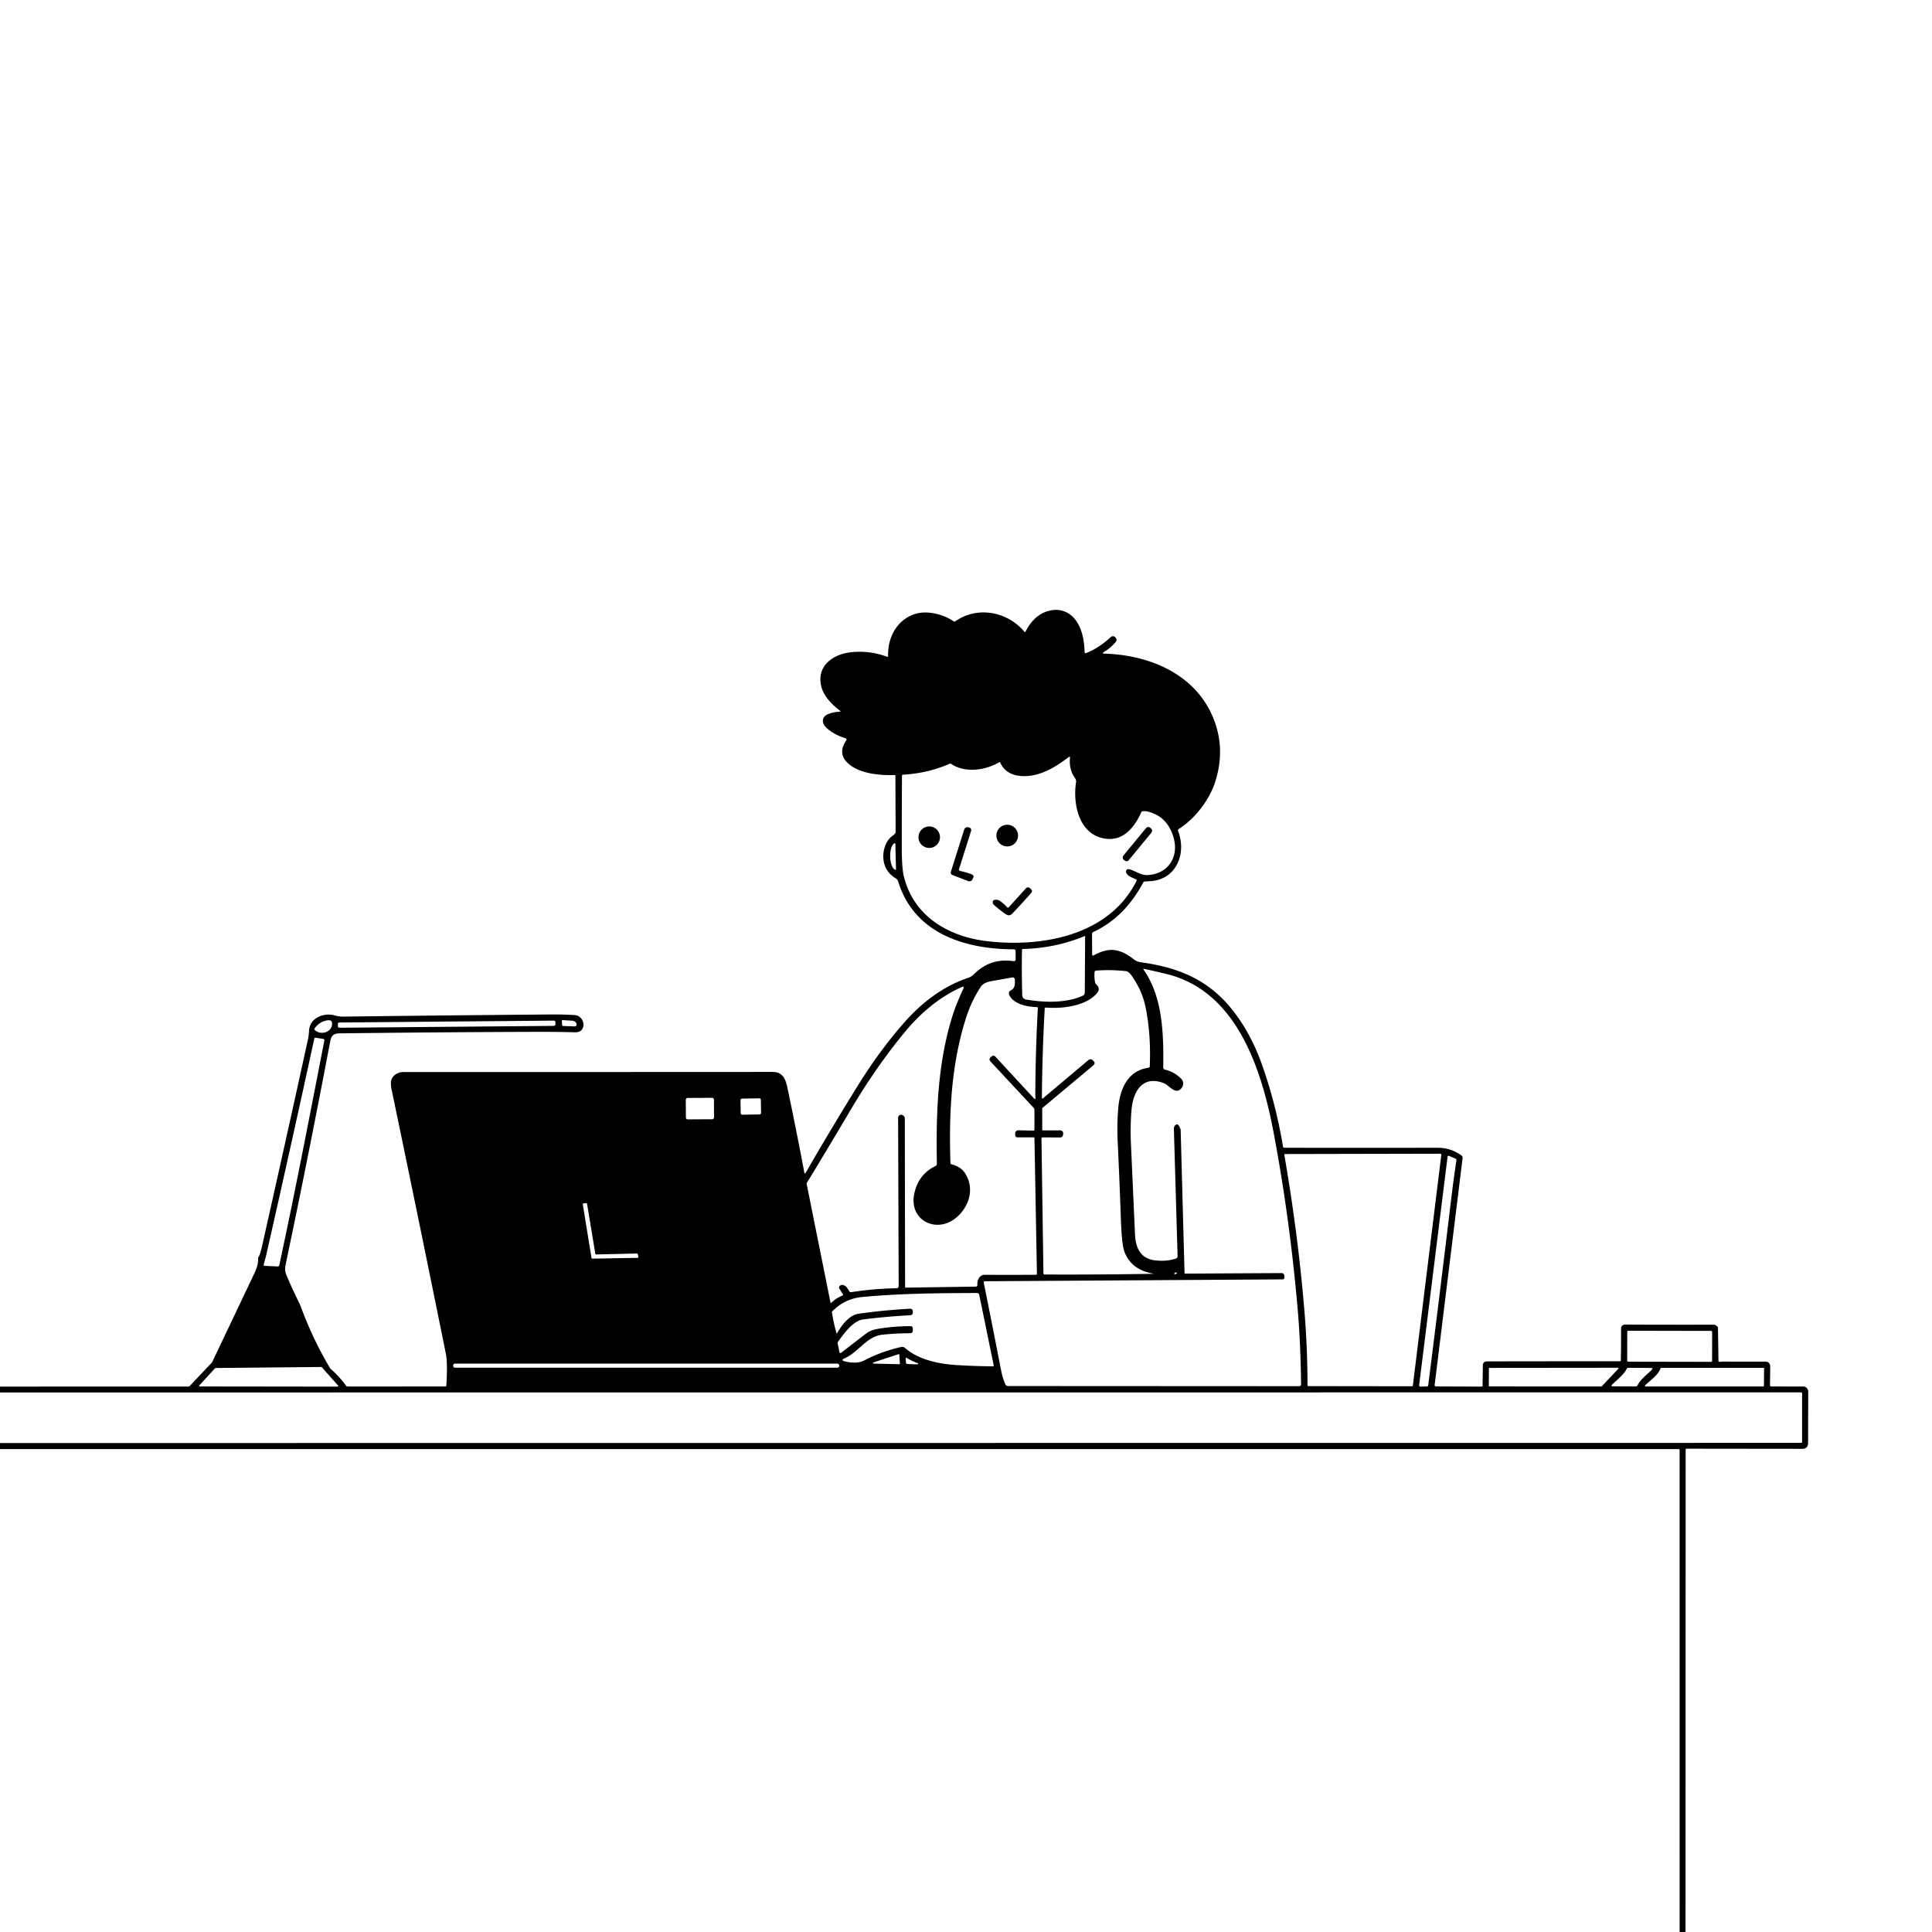 <svg xmlns="http://www.w3.org/2000/svg" version="1.1" viewBox="0.00 0.00 1024.00 1024.00">
<g id="Parent-Group"><g fill="rgba(0,0,0,0)" id="Group-rgba(0,0,0,0)">
<path d="   M 1024.00 0.00   L 1024.00 1024.00   L 893.35 1024.00   L 893.43 768.21   Q 893.43 767.84 893.80 767.84   L 955.20 767.91   Q 958.32 767.91 958.33 764.79   L 958.39 737.51   A 2.61 2.61 0.0 0 0 955.78 734.89   L 938.73 734.85   A 0.60 0.60 0.0 0 1 938.13 734.24   L 938.25 724.46   Q 938.28 721.71 935.53 721.70   L 912.73 721.67   Q 913.02 713.45 912.77 709.54   Q 912.55 706.15 910.55 703.44   Q 909.38 702.11 908.44 702.11   Q 884.59 702.16 861.24 702.06   A 2.04 2.03 0.0 0 0 859.20 704.09   L 859.19 714.18   Q 857.17 716.97 854.94 717.94   Q 852.10 719.18 847.57 719.26   Q 841.65 719.37 836.60 721.49   L 788.17 721.55   Q 785.97 721.55 785.94 723.76   L 785.79 734.45   A 0.49 0.49 0.0 0 1 785.30 734.93   L 761.05 734.83   A 0.67 0.66 3.8 0 1 760.39 734.08   L 775.20 613.89   A 1.63 1.62 -69.2 0 0 774.51 612.34   C 770.61 609.65 766.73 608.33 761.69 608.34   Q 721.24 608.40 680.73 608.34   A 0.71 0.71 0.0 0 1 680.03 607.75   Q 676.14 584.56 668.76 563.97   Q 662.74 547.17 652.95 534.97   C 640.31 519.22 624.53 512.74 604.74 510.04   Q 602.56 509.74 600.96 508.47   C 593.67 502.73 587.74 501.82 579.60 506.42   A 0.50 0.49 -14.6 0 1 578.86 505.99   L 578.80 495.02   A 1.13 1.12 -13.1 0 1 579.43 494.01   C 591.56 488.26 599.51 479.54 605.94 467.74   Q 606.23 467.21 606.84 467.19   Q 608.32 467.14 609.79 467.04   C 623.57 466.09 628.97 452.36 624.45 440.55   Q 624.16 439.77 624.86 439.32   C 633.55 433.77 641.11 423.90 644.19 414.06   Q 649.66 396.59 642.98 380.37   C 633.50 357.38 609.51 347.19 585.57 346.45   Q 583.62 346.39 585.31 345.42   Q 588.31 343.69 591.25 340.41   Q 592.30 339.23 591.32 337.99   Q 591.08 337.69 590.77 337.48   A 1.65 1.65 0.0 0 0 588.74 337.65   Q 582.52 343.42 575.77 346.11   Q 574.94 346.44 574.89 345.54   C 574.58 339.65 573.79 333.88 570.29 328.91   C 567.51 324.96 562.99 322.76 558.11 323.34   C 551.61 324.10 546.68 328.51 543.64 334.64   Q 543.32 335.29 542.85 334.74   C 533.88 324.04 517.88 321.15 506.44 329.25   Q 505.90 329.64 505.35 329.26   C 500.24 325.75 492.33 323.67 486.35 325.07   C 476.07 327.48 470.39 337.25 470.72 347.69   A 0.42 0.42 0.0 0 1 470.15 348.10   Q 460.82 344.62 450.98 345.71   C 441.41 346.78 432.87 352.93 435.22 363.48   C 436.41 368.86 440.84 373.37 445.21 376.67   Q 445.85 377.16 445.05 377.19   Q 441.75 377.35 438.83 378.54   C 435.15 380.04 435.60 383.55 438.04 385.78   C 440.84 388.34 444.42 390.15 448.01 391.26   Q 449.10 391.59 448.46 392.54   Q 443.74 399.48 449.63 404.73   C 455.61 410.06 466.34 411.08 474.13 410.78   Q 474.59 410.76 474.59 411.23   L 474.69 440.99   Q 474.69 441.54 474.31 441.93   Q 473.77 442.49 473.12 442.94   C 469.49 445.41 467.90 450.70 468.20 454.87   Q 468.70 461.91 474.78 465.54   A 2.84 2.83 -83.2 0 1 476.04 467.15   C 484.43 494.63 511.14 503.07 537.26 503.16   Q 538.28 503.16 538.28 504.18   L 538.32 508.34   Q 538.33 509.60 537.09 509.43   C 528.65 508.24 521.94 510.65 516.10 516.46   Q 514.84 517.71 512.99 518.33   C 500.06 522.66 488.71 531.32 479.79 541.36   Q 466.47 556.36 454.61 575.49   Q 440.12 598.87 427.12 621.46   Q 426.50 622.54 426.27 621.31   Q 422.07 598.92 417.29 576.25   C 416.30 571.58 414.61 568.15 409.58 568.15   Q 311.21 568.21 213.83 568.20   Q 210.46 568.20 208.31 570.72   C 206.29 573.09 207.48 577.08 208.04 579.78   Q 222.43 648.81 236.32 717.54   Q 237.31 722.43 236.58 734.32   Q 236.54 734.85 236.02 734.85   L 184.24 734.88   Q 183.72 734.88 183.42 734.46   Q 179.73 729.37 175.14 725.47   L 160.60 691.35   A 0.76 0.76 0.0 0 0 159.23 691.29   Q 159.14 691.47 159.11 691.67   Q 155.26 684.00 151.88 675.98   C 150.92 673.70 150.98 672.22 151.47 669.88   Q 163.32 613.60 175.05 551.80   C 175.88 547.44 178.37 547.72 181.95 547.68   Q 236.68 547.03 285.75 546.90   Q 294.52 546.88 304.98 547.13   C 311.17 547.28 310.33 538.33 304.38 537.99   Q 298.29 537.64 291.87 537.69   Q 235.62 538.15 181.92 538.82   Q 179.70 538.85 177.61 538.24   C 171.58 536.49 164.21 539.55 163.82 546.13   Q 163.66 548.98 163.14 551.32   Q 151.15 605.99 138.87 660.58   Q 137.79 665.40 136.81 666.62   Q 125.89 692.15 113.20 716.42   Q 111.82 719.06 112.39 722.09   L 100.61 734.55   Q 100.27 734.91 99.76 734.91   L 0.00 734.92   L 0.00 0.00   L 1024.00 0.00   Z" />
<path d="   M 622.78 674.57   Q 622.88 674.48 623.01 674.48   Q 624.48 674.47 623.23 675.27   Q 623.15 675.33 623.06 675.33   Q 621.83 675.38 622.78 674.57   Z" />
</g>
<g fill="#000000" id="Group-000000">
<path d="   M 836.60 721.49   L 858.55 721.51   Q 859.07 721.51 859.08 721.00   L 859.19 714.18   L 859.20 704.09   A 2.04 2.03 -0.0 0 1 861.24 702.06   Q 884.59 702.16 908.44 702.11   Q 909.38 702.11 910.55 703.44   L 910.82 721.21   Q 910.83 721.71 911.32 721.76   Q 912.04 721.85 912.73 721.67   L 935.53 721.70   Q 938.28 721.71 938.25 724.46   L 938.13 734.24   A 0.60 0.60 0.0 0 0 938.73 734.85   L 955.78 734.89   A 2.61 2.61 0.0 0 1 958.39 737.51   L 958.33 764.79   Q 958.32 767.91 955.20 767.91   L 893.80 767.84   Q 893.43 767.84 893.43 768.21   L 893.35 1024.00   L 890.25 1024.00   L 890.22 768.56   Q 890.22 768.05 889.72 768.05   L 0.00 768.06   L 0.00 764.83   L 954.64 764.76   A 0.51 0.51 0.0 0 0 955.15 764.25   L 955.15 738.55   A 0.57 0.56 -0.0 0 0 954.58 737.99   L 0.00 738.04   L 0.00 734.92   L 99.76 734.91   Q 100.27 734.91 100.61 734.55   L 112.39 722.09   Q 123.71 698.30 135.00 674.52   Q 137.00 670.30 136.81 666.62   Q 137.79 665.40 138.87 660.58   Q 151.15 605.99 163.14 551.32   Q 163.66 548.98 163.82 546.13   C 164.21 539.55 171.58 536.49 177.61 538.24   Q 179.70 538.85 181.92 538.82   Q 235.62 538.15 291.87 537.69   Q 298.29 537.64 304.38 537.99   C 310.33 538.33 311.17 547.28 304.98 547.13   Q 294.52 546.88 285.75 546.90   Q 236.68 547.03 181.95 547.68   C 178.37 547.72 175.88 547.44 175.05 551.80   Q 163.32 613.60 151.47 669.88   C 150.98 672.22 150.92 673.70 151.88 675.98   Q 155.26 684.00 159.11 691.67   Q 165.66 709.71 175.14 725.47   Q 179.73 729.37 183.42 734.46   Q 183.72 734.88 184.24 734.88   L 236.02 734.85   Q 236.54 734.85 236.58 734.32   Q 237.31 722.43 236.32 717.54   Q 222.43 648.81 208.04 579.78   C 207.48 577.08 206.29 573.09 208.31 570.72   Q 210.46 568.20 213.83 568.20   Q 311.21 568.21 409.58 568.15   C 414.61 568.15 416.30 571.58 417.29 576.25   Q 422.07 598.92 426.27 621.31   Q 426.50 622.54 427.12 621.46   Q 440.12 598.87 454.61 575.49   Q 466.47 556.36 479.79 541.36   C 488.71 531.32 500.06 522.66 512.99 518.33   Q 514.84 517.71 516.10 516.46   C 521.94 510.65 528.65 508.24 537.09 509.43   Q 538.33 509.60 538.32 508.34   L 538.28 504.18   Q 538.28 503.16 537.26 503.16   C 511.14 503.07 484.43 494.63 476.04 467.15   A 2.84 2.83 -83.2 0 0 474.78 465.54   Q 468.70 461.91 468.20 454.87   C 467.90 450.70 469.49 445.41 473.12 442.94   Q 473.77 442.49 474.31 441.93   Q 474.69 441.54 474.69 440.99   L 474.59 411.23   Q 474.59 410.76 474.13 410.78   C 466.34 411.08 455.61 410.06 449.63 404.73   Q 443.74 399.48 448.46 392.54   Q 449.10 391.59 448.01 391.26   C 444.42 390.15 440.84 388.34 438.04 385.78   C 435.60 383.55 435.15 380.04 438.83 378.54   Q 441.75 377.35 445.05 377.19   Q 445.85 377.16 445.21 376.67   C 440.84 373.37 436.41 368.86 435.22 363.48   C 432.87 352.93 441.41 346.78 450.98 345.71   Q 460.82 344.62 470.15 348.10   A 0.42 0.42 0.0 0 0 470.72 347.69   C 470.39 337.25 476.07 327.48 486.35 325.07   C 492.33 323.67 500.24 325.75 505.35 329.26   Q 505.90 329.64 506.44 329.25   C 517.88 321.15 533.88 324.04 542.85 334.74   Q 543.32 335.29 543.64 334.64   C 546.68 328.51 551.61 324.10 558.11 323.34   C 562.99 322.76 567.51 324.96 570.29 328.91   C 573.79 333.88 574.58 339.65 574.89 345.54   Q 574.94 346.44 575.77 346.11   Q 582.52 343.42 588.74 337.65   A 1.65 1.65 0.0 0 1 590.77 337.48   Q 591.08 337.69 591.32 337.99   Q 592.30 339.23 591.25 340.41   Q 588.31 343.69 585.31 345.42   Q 583.62 346.39 585.57 346.45   C 609.51 347.19 633.50 357.38 642.98 380.37   Q 649.66 396.59 644.19 414.06   C 641.11 423.90 633.55 433.77 624.86 439.32   Q 624.16 439.77 624.45 440.55   C 628.97 452.36 623.57 466.09 609.79 467.04   Q 608.32 467.14 606.84 467.19   Q 606.23 467.21 605.94 467.74   C 599.51 479.54 591.56 488.26 579.43 494.01   A 1.13 1.12 -13.1 0 0 578.80 495.02   L 578.86 505.99   A 0.50 0.49 -14.6 0 0 579.60 506.42   C 587.74 501.82 593.67 502.73 600.96 508.47   Q 602.56 509.74 604.74 510.04   C 624.53 512.74 640.31 519.22 652.95 534.97   Q 662.74 547.17 668.76 563.97   Q 676.14 584.56 680.03 607.75   A 0.71 0.71 0.0 0 0 680.73 608.34   Q 721.24 608.40 761.69 608.34   C 766.73 608.33 770.61 609.65 774.51 612.34   A 1.63 1.62 -69.2 0 1 775.20 613.89   L 760.39 734.08   A 0.67 0.66 3.8 0 0 761.05 734.83   L 785.30 734.93   A 0.49 0.49 0.0 0 0 785.79 734.45   L 785.94 723.76   Q 785.97 721.55 788.17 721.55   L 836.60 721.49   Z   M 598.59 460.72   C 602.00 461.67 604.76 464.06 608.53 463.79   C 619.55 463.01 625.08 453.74 621.88 443.44   Q 618.48 432.48 608.12 430.10   Q 606.89 429.82 605.61 430.00   Q 605.07 430.07 604.85 430.57   C 601.45 438.28 595.69 445.43 586.80 444.61   C 571.99 443.24 568.49 426.41 570.33 414.60   A 2.92 2.87 32.0 0 0 569.81 412.44   Q 566.49 407.85 567.11 401.62   Q 567.20 400.70 566.46 401.26   C 559.16 406.78 551.37 411.48 542.57 411.36   Q 533.44 411.25 530.14 404.22   Q 529.94 403.79 529.54 404.03   C 522.42 408.24 511.55 409.90 504.16 404.89   Q 503.77 404.63 503.34 404.82   Q 491.71 409.87 478.62 410.61   Q 478.08 410.64 478.07 411.19   Q 477.96 429.26 477.96 448.58   Q 477.96 459.94 479.01 464.27   C 484.23 485.79 502.82 496.55 523.64 498.90   C 552.53 502.17 587.94 495.84 602.36 466.93   Q 602.67 466.31 602.04 466.03   L 599.50 464.91   Q 598.30 464.38 597.44 463.39   Q 596.49 462.30 596.85 461.52   Q 597.38 460.38 598.59 460.72   Z   M 474.91 461.00   L 474.55 446.94   A 0.01 0.01 0.0 0 0 474.54 446.93   L 474.49 446.94   A 6.87 2.84 88.5 0 0 471.83 453.88   L 471.83 454.22   A 6.87 2.84 88.5 0 0 474.85 461.01   L 474.90 461.01   A 0.01 0.01 0.0 0 0 474.91 461.00   Z   M 574.88 496.15   Q 559.30 502.59 542.25 502.97   Q 541.69 502.98 541.67 503.55   Q 541.45 515.11 541.81 527.32   Q 541.87 529.41 543.89 529.77   C 553.54 531.46 565.40 531.69 573.92 527.72   Q 574.96 527.24 574.96 526.09   L 575.14 496.33   A 0.19 0.19 0.0 0 0 574.88 496.15   Z   M 680.79 676.79   Q 680.95 678.09 679.64 678.10   L 522.03 679.09   A 0.64 0.63 84.1 0 0 521.41 679.86   Q 526.01 702.67 530.68 726.67   Q 531.44 730.56 532.90 733.77   A 1.47 1.46 -12.1 0 0 534.24 734.63   L 688.52 734.71   Q 689.62 734.71 689.60 733.61   Q 689.34 712.14 687.88 694.94   Q 683.75 646.45 675.07 600.47   C 668.74 566.94 655.66 525.23 618.11 516.20   Q 612.44 514.84 606.46 513.52   Q 605.72 513.36 606.15 513.97   C 616.44 528.70 616.75 548.42 616.54 565.82   A 1.10 1.09 -82.9 0 0 617.38 566.91   Q 622.47 568.12 626.01 571.71   C 627.85 573.58 627.26 576.18 625.28 577.61   C 622.49 579.64 619.32 575.04 616.79 574.07   C 605.36 569.70 600.57 578.79 599.75 588.06   Q 598.98 596.67 599.43 606.53   Q 600.49 629.90 601.57 654.19   C 601.87 661.05 604.29 667.03 611.98 667.98   Q 618.36 668.77 623.40 667.00   A 1.12 1.11 -10.4 0 0 624.15 665.92   L 622.18 598.27   Q 622.13 596.76 623.46 596.05   Q 624.61 595.43 625.75 598.62   A 0.40 0.34 40.3 0 1 625.77 598.74   L 627.83 674.69   Q 627.84 675.04 628.18 675.04   L 679.14 674.76   Q 680.54 674.75 680.71 676.14   L 680.79 676.79   Z   M 561.86 602.89   L 552.64 602.83   A 0.64 0.64 0.0 0 0 552.00 603.48   L 553.04 674.91   A 0.61 0.61 0.0 0 0 553.65 675.51   Q 583.47 675.64 612.22 675.11   Q 612.31 675.11 612.23 675.15   Q 612.21 675.16 612.21 675.17   Q 612.19 675.19 612.15 675.18   Q 599.63 673.43 595.93 663.30   Q 594.56 659.57 594.08 645.94   Q 593.34 624.96 592.39 605.03   Q 591.97 596.29 592.69 587.47   C 593.54 577.22 597.71 567.43 608.75 565.92   Q 609.37 565.84 609.40 565.21   Q 610.10 548.42 607.24 534.15   Q 605.58 525.87 600.82 518.67   C 599.78 517.11 598.55 514.91 596.72 514.71   Q 588.80 513.85 580.95 514.44   Q 580.22 514.49 580.15 515.22   Q 579.88 518.14 580.46 520.84   Q 580.57 521.37 580.98 521.72   Q 583.63 523.98 581.16 526.71   C 575.16 533.35 562.82 534.71 554.40 534.03   A 0.63 0.63 0.0 0 0 553.72 534.63   Q 552.40 558.22 552.22 581.85   A 0.37 0.36 69.9 0 0 552.82 582.13   L 576.88 561.85   A 1.70 1.69 -43.4 0 1 579.14 561.91   L 579.51 562.26   Q 580.84 563.53 579.43 564.71   L 552.59 587.16   A 0.57 0.56 -20.4 0 0 552.39 587.59   L 552.40 598.71   A 0.44 0.44 0.0 0 0 552.84 599.15   L 561.65 599.12   Q 563.70 599.12 563.49 601.15   L 563.45 601.46   A 1.60 1.59 -86.8 0 1 561.86 602.89   Z   M 538.06 600.76   A 1.64 1.63 89.8 0 1 539.72 599.08   L 547.63 599.25   Q 548.27 599.26 548.27 598.62   L 548.27 588.23   Q 548.27 587.62 547.86 587.18   L 525.06 562.69   Q 523.83 561.38 525.21 560.22   L 525.63 559.87   A 1.38 1.38 0.0 0 1 527.53 560.00   L 547.81 581.94   Q 549.05 583.27 548.80 581.47   Q 548.74 581.05 548.74 580.63   Q 548.77 559.26 550.07 534.34   Q 550.10 533.80 549.56 533.79   C 544.51 533.71 537.16 532.23 534.87 527.28   A 1.77 1.76 65.2 0 1 535.73 524.93   C 538.13 523.81 537.98 521.34 537.87 519.11   A 1.14 1.14 0.0 0 0 536.54 518.05   Q 530.98 519.06 525.67 519.98   C 523.40 520.37 521.04 521.14 519.73 523.15   Q 514.81 530.71 511.99 539.58   C 504.13 564.22 502.91 590.36 503.74 616.39   Q 503.76 616.96 504.32 617.10   Q 509.23 618.34 511.51 621.86   C 516.66 629.77 513.78 639.47 506.96 645.27   C 496.51 654.16 481.60 646.90 484.58 632.71   Q 486.73 622.46 495.74 618.06   A 1.49 1.49 0.0 0 0 496.57 616.69   C 496.07 590.19 496.96 563.85 504.70 538.85   C 506.35 533.55 508.47 528.62 510.77 523.60   A 0.46 0.46 0.0 0 0 510.17 522.98   C 498.30 528.14 488.09 536.70 479.62 546.95   Q 464.30 565.49 450.63 588.63   Q 439.96 606.69 429.07 624.62   Q 428.40 625.72 427.69 626.80   A 0.96 0.95 56.2 0 0 427.55 627.52   L 440.14 690.21   Q 440.26 690.85 440.73 690.40   Q 443.26 687.96 446.42 686.73   Q 447.09 686.47 446.71 685.87   L 444.90 683.05   A 1.19 1.19 0.0 0 1 445.21 681.44   Q 445.90 680.95 446.59 681.05   Q 447.89 681.25 448.75 682.33   Q 449.50 683.27 450.05 684.30   Q 450.41 685.00 451.18 684.87   Q 463.19 683.00 475.29 682.80   A 1.04 1.04 0.0 0 0 476.31 681.76   L 476.02 592.54   Q 476.02 591.31 477.19 590.93   Q 478.08 590.63 479.01 591.48   A 1.73 1.71 -69.5 0 1 479.57 592.73   L 479.72 682.22   A 0.25 0.24 88.9 0 0 479.97 682.47   L 517.27 681.93   A 0.78 0.77 -2.8 0 0 518.03 681.10   C 517.84 678.54 519.08 675.66 521.95 675.67   Q 535.41 675.74 549.05 675.66   A 0.55 0.55 0.0 0 0 549.59 675.10   L 548.28 603.29   Q 548.27 602.81 547.79 602.81   L 539.48 602.83   Q 538.12 602.83 538.08 601.47   L 538.06 600.76   Z   M 166.89 545.97   C 169.92 548.85 175.86 547.25 176.01 542.67   Q 176.08 540.58 174.00 540.76   Q 169.73 541.12 166.81 544.97   A 0.75 0.75 0.0 0 0 166.89 545.97   Z   M 303.25 540.99   L 298.31 540.69   Q 297.77 540.66 297.80 541.20   L 297.92 543.24   Q 297.95 543.77 298.49 543.79   L 304.60 544.00   A 1.00 0.99 -1.5 0 0 305.63 542.92   Q 305.60 542.52 305.35 542.16   Q 304.58 541.07 303.25 540.99   Z   M 294.383 541.767   A 0.82 0.82 0.0 0 0 293.556 540.954   L 179.9 541.946   A 0.82 0.82 0.0 0 0 179.087 542.773   L 179.097 543.913   A 0.82 0.82 0.0 0 0 179.924 544.726   L 293.58 543.734   A 0.82 0.82 0.0 0 0 294.393 542.907   L 294.383 541.767   Z   M 166.54 550.70   Q 153.95 608.57 141.37 664.03   Q 140.67 667.13 139.75 670.23   A 0.55 0.54 -80.4 0 0 140.24 670.93   L 147.17 671.25   Q 147.88 671.28 148.03 670.59   C 156.89 629.32 164.08 591.60 171.92 551.50   Q 172.06 550.77 171.33 550.65   L 167.49 550.05   Q 166.71 549.92 166.54 550.70   Z   M 378.405 582.861   A 1.00 1.00 0.0 0 0 377.4 581.866   L 364.48 581.934   A 1.00 1.00 0.0 0 0 363.486 582.939   L 363.535 592.299   A 1.00 1.00 0.0 0 0 364.54 593.294   L 377.46 593.226   A 1.00 1.00 0.0 0 0 378.454 592.221   L 378.405 582.861   Z   M 403.276 582.966   A 0.85 0.85 0.0 0 0 402.412 582.129   L 393.313 582.272   A 0.85 0.85 0.0 0 0 392.477 583.135   L 392.584 589.974   A 0.85 0.85 0.0 0 0 393.448 590.811   L 402.546 590.668   A 0.85 0.85 0.0 0 0 403.383 589.805   L 403.276 582.966   Z   M 681.26 611.66   Q 680.64 611.66 680.75 612.28   Q 688.26 655.76 691.52 696.80   Q 693.00 715.39 693.00 734.18   A 0.51 0.50 0.6 0 0 693.50 734.68   L 748.46 734.75   A 0.37 0.37 0.0 0 0 748.84 734.42   L 763.91 612.22   Q 764.00 611.49 763.26 611.49   L 681.26 611.66   Z   M 769.12 635.82   Q 770.40 625.14 771.93 614.98   A 0.85 0.84 15.3 0 0 771.41 614.07   L 767.96 612.66   Q 767.32 612.40 767.24 613.09   L 752.17 734.22   A 0.62 0.62 0.0 0 0 752.79 734.92   L 756.22 734.87   Q 756.90 734.86 756.99 734.18   Q 762.98 687.01 769.12 635.82   Z   M 316.01 664.89   A 0.47 0.47 0.0 0 1 315.53 664.50   L 311.16 638.08   A 0.47 0.47 0.0 0 0 310.66 637.69   L 309.33 637.80   A 0.47 0.47 0.0 0 0 308.90 638.34   L 313.51 666.71   A 0.47 0.47 0.0 0 0 313.99 667.10   L 337.88 666.69   A 0.47 0.47 0.0 0 0 338.33 666.12   L 338.05 664.75   A 0.47 0.47 0.0 0 0 337.58 664.38   L 316.01 664.89   Z   M 623.06 675.33   Q 623.15 675.33 623.23 675.27   Q 624.48 674.47 623.01 674.48   Q 622.88 674.48 622.78 674.57   Q 621.83 675.38 623.06 675.33   Z   M 483.82 705.12   Q 483.82 706.64 482.30 706.65   Q 475.09 706.65 467.78 707.40   C 459.34 708.26 455.04 716.67 447.75 719.88   Q 445.27 720.97 447.91 721.60   C 450.96 722.33 455.00 722.68 458.03 721.08   Q 466.93 716.37 477.68 713.92   A 2.18 2.16 -30.9 0 1 479.59 714.39   C 487.08 720.89 497.91 722.98 507.66 723.56   Q 516.81 724.09 526.37 724.20   A 0.35 0.35 0.0 0 0 526.71 723.78   L 519.04 686.40   Q 518.82 685.31 517.71 685.32   C 497.26 685.39 477.35 685.52 457.00 687.44   Q 447.59 688.33 440.97 695.21   Q 440.90 695.29 440.92 695.39   Q 441.73 700.94 443.41 706.77   A 0.09 0.09 0.0 0 0 443.57 706.79   Q 449.10 697.15 455.20 696.28   Q 467.49 694.52 482.07 693.65   Q 483.83 693.54 483.83 695.31   L 483.83 695.75   A 1.38 1.36 -1.6 0 1 482.54 697.10   Q 468.26 697.90 457.39 699.36   C 452.04 700.08 447.20 706.97 444.19 711.13   Q 443.90 711.54 444.00 712.03   L 444.88 716.50   Q 445.09 717.57 445.95 716.90   Q 452.90 711.52 458.84 706.97   Q 461.41 705.01 464.82 704.41   Q 473.34 702.92 482.50 702.89   Q 483.81 702.88 483.81 704.19   L 483.82 705.12   Z   M 907.473 705.979   A 0.58 0.58 0.0 0 0 906.894 705.398   L 863.054 705.322   A 0.58 0.58 0.0 0 0 862.473 705.901   L 862.447 721.141   A 0.58 0.58 0.0 0 0 863.026 721.722   L 906.866 721.798   A 0.58 0.58 0.0 0 0 907.447 721.219   L 907.473 705.979   Z   M 476.62 723.05   A 0.32 0.32 0.0 0 0 476.95 722.71   L 476.67 718.02   A 0.32 0.32 0.0 0 0 476.25 717.74   L 462.92 722.12   A 0.32 0.32 0.0 0 0 463.01 722.74   L 476.62 723.05   Z   M 480.03 720.28   L 480.17 722.18   Q 480.22 722.89 480.92 722.94   Q 483.42 723.11 486.32 723.12   Q 486.50 723.12 486.62 722.98   Q 486.66 722.94 486.66 722.89   Q 486.66 722.59 486.37 722.49   Q 483.58 721.54 480.77 719.83   Q 479.97 719.34 480.03 720.28   Z   M 444.83 723.81   A 1.07 1.07 0.0 0 0 443.76 722.74   L 241.22 722.74   A 1.07 1.07 0.0 0 0 240.15 723.81   L 240.15 723.83   A 1.07 1.07 0.0 0 0 241.22 724.90   L 443.76 724.90   A 1.07 1.07 0.0 0 0 444.83 723.83   L 444.83 723.81   Z   M 114.25 725.07   A 0.34 0.34 0.0 0 0 114.00 725.18   L 105.65 734.28   A 0.34 0.34 0.0 0 0 105.90 734.85   L 178.93 734.94   A 0.34 0.34 0.0 0 0 179.19 734.37   L 170.55 724.64   A 0.34 0.34 0.0 0 0 170.30 724.52   L 114.25 725.07   Z   M 848.76 734.86   A 0.31 0.31 0.0 0 0 848.98 734.76   L 857.75 725.46   A 0.31 0.31 0.0 0 0 857.52 724.94   L 789.45 725.01   A 0.31 0.31 0.0 0 0 789.14 725.32   L 789.10 734.52   A 0.31 0.31 0.0 0 0 789.41 734.83   L 848.76 734.86   Z   M 862.19 725.45   C 860.98 728.22 857.00 731.47 854.61 733.70   Q 853.46 734.78 855.04 734.78   L 867.05 734.85   Q 867.66 734.85 867.91 734.30   C 869.23 731.36 873.04 728.43 875.41 726.10   Q 876.48 725.05 874.98 725.04   L 862.93 724.97   Q 862.40 724.97 862.19 725.45   Z   M 935.01 725.24   Q 935.01 724.99 934.76 724.99   L 880.78 724.98   Q 880.22 724.98 880.02 725.51   C 878.73 728.88 874.82 731.53 872.20 734.01   Q 871.30 734.86 872.54 734.86   L 934.52 734.86   Q 934.91 734.86 934.91 734.47   L 935.01 725.24   Z" />
<circle cx="533.85" cy="442.87" r="5.76" />
<circle cx="492.51" cy="443.73" r="5.71" />
<path d="   M 508.30 460.66   A 0.75 0.74 -75.2 0 0 508.85 461.62   Q 512.24 462.35 515.03 463.42   Q 516.43 463.95 515.79 465.32   L 515.52 465.90   Q 514.74 467.59 513.00 466.92   L 504.75 463.76   A 1.33 1.32 19.3 0 1 503.96 462.13   L 510.98 439.89   Q 511.50 438.22 513.24 438.48   Q 513.61 438.53 513.95 438.69   A 1.42 1.42 0.0 0 1 514.70 440.41   L 508.30 460.66   Z" />
<rect x="-1.87" y="-11.01" transform="translate(602.84,447.40) rotate(39.5)" width="3.74" height="22.02" rx="1.50" />
<path d="   M 534.77 480.75   L 543.59 471.02   Q 544.82 469.66 546.12 470.94   L 546.50 471.32   Q 547.45 472.25 546.57 473.25   Q 542.18 478.27 537.65 483.05   C 536.13 484.66 535.22 486.06 532.77 484.34   Q 529.28 481.88 526.70 479.50   A 1.67 1.65 -66.2 0 1 526.18 478.14   Q 526.26 477.17 526.95 477.00   Q 528.57 476.60 529.89 477.46   Q 531.92 478.79 533.67 480.75   Q 534.22 481.36 534.77 480.75   Z" />
</g>
<g fill="rgba(0,0,0,0)" id="Group-rgba(0,0,0,0)">
<path d="   M 598.59 460.72   Q 597.38 460.38 596.85 461.52   Q 596.49 462.30 597.44 463.39   Q 598.30 464.38 599.50 464.91   L 602.04 466.03   Q 602.67 466.31 602.36 466.93   C 587.94 495.84 552.53 502.17 523.64 498.90   C 502.82 496.55 484.23 485.79 479.01 464.27   Q 477.96 459.94 477.96 448.58   Q 477.96 429.26 478.07 411.19   Q 478.08 410.64 478.62 410.61   Q 491.71 409.87 503.34 404.82   Q 503.77 404.63 504.16 404.89   C 511.55 409.90 522.42 408.24 529.54 404.03   Q 529.94 403.79 530.14 404.22   Q 533.44 411.25 542.57 411.36   C 551.37 411.48 559.16 406.78 566.46 401.26   Q 567.20 400.70 567.11 401.62   Q 566.49 407.85 569.81 412.44   A 2.92 2.87 32.0 0 1 570.33 414.60   C 568.49 426.41 571.99 443.24 586.80 444.61   C 595.69 445.43 601.45 438.28 604.85 430.57   Q 605.07 430.07 605.61 430.00   Q 606.89 429.82 608.12 430.10   Q 618.48 432.48 621.88 443.44   C 625.08 453.74 619.55 463.01 608.53 463.79   C 604.76 464.06 602.00 461.67 598.59 460.72   Z   M 539.61 442.87   A 5.76 5.76 0.0 0 0 533.85 437.11   A 5.76 5.76 0.0 0 0 528.09 442.87   A 5.76 5.76 0.0 0 0 533.85 448.63   A 5.76 5.76 0.0 0 0 539.61 442.87   Z   M 498.22 443.73   A 5.71 5.71 0.0 0 0 492.51 438.02   A 5.71 5.71 0.0 0 0 486.80 443.73   A 5.71 5.71 0.0 0 0 492.51 449.44   A 5.71 5.71 0.0 0 0 498.22 443.73   Z   M 508.30 460.66   L 514.70 440.41   A 1.42 1.42 0.0 0 0 513.95 438.69   Q 513.61 438.53 513.24 438.48   Q 511.50 438.22 510.98 439.89   L 503.96 462.13   A 1.33 1.32 19.3 0 0 504.75 463.76   L 513.00 466.92   Q 514.74 467.59 515.52 465.90   L 515.79 465.32   Q 516.43 463.95 515.03 463.42   Q 512.24 462.35 508.85 461.62   A 0.75 0.74 -75.2 0 1 508.30 460.66   Z   M 610.332 441.251   A 1.50 1.50 0.0 0 0 610.129 439.14   L 609.558 438.669   A 1.50 1.50 0.0 0 0 607.446 438.872   L 595.348 453.549   A 1.50 1.50 0.0 0 0 595.551 455.66   L 596.122 456.131   A 1.50 1.50 0.0 0 0 598.234 455.928   L 610.332 441.251   Z   M 533.67 480.75   Q 531.92 478.79 529.89 477.46   Q 528.57 476.60 526.95 477.00   Q 526.26 477.17 526.18 478.14   A 1.67 1.65 -66.2 0 0 526.70 479.50   Q 529.28 481.88 532.77 484.34   C 535.22 486.06 536.13 484.66 537.65 483.05   Q 542.18 478.27 546.57 473.25   Q 547.45 472.25 546.50 471.32   L 546.12 470.94   Q 544.82 469.66 543.59 471.02   L 534.77 480.75   Q 534.22 481.36 533.67 480.75   Z" />
<path d="   M 474.91 461.00   A 0.01 0.01 0.0 0 1 474.90 461.01   L 474.85 461.01   A 6.87 2.84 88.5 0 1 471.83 454.22   L 471.83 453.88   A 6.87 2.84 88.5 0 1 474.49 446.94   L 474.54 446.93   A 0.01 0.01 0.0 0 1 474.55 446.94   L 474.91 461.00   Z" />
<path d="   M 574.88 496.15   A 0.19 0.19 0.0 0 1 575.14 496.33   L 574.96 526.09   Q 574.96 527.24 573.92 527.72   C 565.40 531.69 553.54 531.46 543.89 529.77   Q 541.87 529.41 541.81 527.32   Q 541.45 515.11 541.67 503.55   Q 541.69 502.98 542.25 502.97   Q 559.30 502.59 574.88 496.15   Z" />
<path d="   M 680.79 676.79   L 680.71 676.14   Q 680.54 674.75 679.14 674.76   L 628.18 675.04   Q 627.84 675.04 627.83 674.69   L 625.77 598.74   A 0.40 0.34 40.3 0 0 625.75 598.62   Q 624.61 595.43 623.46 596.05   Q 622.13 596.76 622.18 598.27   L 624.15 665.92   A 1.12 1.11 -10.4 0 1 623.40 667.00   Q 618.36 668.77 611.98 667.98   C 604.29 667.03 601.87 661.05 601.57 654.19   Q 600.49 629.90 599.43 606.53   Q 598.98 596.67 599.75 588.06   C 600.57 578.79 605.36 569.70 616.79 574.07   C 619.32 575.04 622.49 579.64 625.28 577.61   C 627.26 576.18 627.85 573.58 626.01 571.71   Q 622.47 568.12 617.38 566.91   A 1.10 1.09 -82.9 0 1 616.54 565.82   C 616.75 548.42 616.44 528.70 606.15 513.97   Q 605.72 513.36 606.46 513.52   Q 612.44 514.84 618.11 516.20   C 655.66 525.23 668.74 566.94 675.07 600.47   Q 683.75 646.45 687.88 694.94   Q 689.34 712.14 689.60 733.61   Q 689.62 734.71 688.52 734.71   L 534.24 734.63   A 1.47 1.46 -12.1 0 1 532.90 733.77   Q 531.44 730.56 530.68 726.67   Q 526.01 702.67 521.41 679.86   A 0.64 0.63 84.1 0 1 522.03 679.09   L 679.64 678.10   Q 680.95 678.09 680.79 676.79   Z" />
<path d="   M 561.86 602.89   A 1.60 1.59 -86.8 0 0 563.45 601.46   L 563.49 601.15   Q 563.70 599.12 561.65 599.12   L 552.84 599.15   A 0.44 0.44 0.0 0 1 552.40 598.71   L 552.39 587.59   A 0.57 0.56 -20.4 0 1 552.59 587.16   L 579.43 564.71   Q 580.84 563.53 579.51 562.26   L 579.14 561.91   A 1.70 1.69 -43.4 0 0 576.88 561.85   L 552.82 582.13   A 0.37 0.36 69.9 0 1 552.22 581.85   Q 552.40 558.22 553.72 534.63   A 0.63 0.63 0.0 0 1 554.40 534.03   C 562.82 534.71 575.16 533.35 581.16 526.71   Q 583.63 523.98 580.98 521.72   Q 580.57 521.37 580.46 520.84   Q 579.88 518.14 580.15 515.22   Q 580.22 514.49 580.95 514.44   Q 588.80 513.85 596.72 514.71   C 598.55 514.91 599.78 517.11 600.82 518.67   Q 605.58 525.87 607.24 534.15   Q 610.10 548.42 609.40 565.21   Q 609.37 565.84 608.75 565.92   C 597.71 567.43 593.54 577.22 592.69 587.47   Q 591.97 596.29 592.39 605.03   Q 593.34 624.96 594.08 645.94   Q 594.56 659.57 595.93 663.30   Q 599.63 673.43 612.15 675.18   Q 612.19 675.19 612.21 675.17   Q 612.21 675.16 612.23 675.15   Q 612.31 675.11 612.22 675.11   Q 583.47 675.64 553.65 675.51   A 0.61 0.61 0.0 0 1 553.04 674.91   L 552.00 603.48   A 0.64 0.64 0.0 0 1 552.64 602.83   L 561.86 602.89   Z" />
<path d="   M 538.06 600.76   L 538.08 601.47   Q 538.12 602.83 539.48 602.83   L 547.79 602.81   Q 548.27 602.81 548.28 603.29   L 549.59 675.10   A 0.55 0.55 0.0 0 1 549.05 675.66   Q 535.41 675.74 521.95 675.67   C 519.08 675.66 517.84 678.54 518.03 681.10   A 0.78 0.77 -2.8 0 1 517.27 681.93   L 479.97 682.47   A 0.25 0.24 88.9 0 1 479.72 682.22   L 479.57 592.73   A 1.73 1.71 -69.5 0 0 479.01 591.48   Q 478.08 590.63 477.19 590.93   Q 476.02 591.31 476.02 592.54   L 476.31 681.76   A 1.04 1.04 0.0 0 1 475.29 682.80   Q 463.19 683.00 451.18 684.87   Q 450.41 685.00 450.05 684.30   Q 449.50 683.27 448.75 682.33   Q 447.89 681.25 446.59 681.05   Q 445.90 680.95 445.21 681.44   A 1.19 1.19 0.0 0 0 444.90 683.05   L 446.71 685.87   Q 447.09 686.47 446.42 686.73   Q 443.26 687.96 440.73 690.40   Q 440.26 690.85 440.14 690.21   L 427.55 627.52   A 0.96 0.95 56.2 0 1 427.69 626.80   Q 428.40 625.72 429.07 624.62   Q 439.96 606.69 450.63 588.63   Q 464.30 565.49 479.62 546.95   C 488.09 536.70 498.30 528.14 510.17 522.98   A 0.46 0.46 0.0 0 1 510.77 523.60   C 508.47 528.62 506.35 533.55 504.70 538.85   C 496.96 563.85 496.07 590.19 496.57 616.69   A 1.49 1.49 0.0 0 1 495.74 618.06   Q 486.73 622.46 484.58 632.71   C 481.60 646.90 496.51 654.16 506.96 645.27   C 513.78 639.47 516.66 629.77 511.51 621.86   Q 509.23 618.34 504.32 617.10   Q 503.76 616.96 503.74 616.39   C 502.91 590.36 504.13 564.22 511.99 539.58   Q 514.81 530.71 519.73 523.15   C 521.04 521.14 523.40 520.37 525.67 519.98   Q 530.98 519.06 536.54 518.05   A 1.14 1.14 0.0 0 1 537.87 519.11   C 537.98 521.34 538.13 523.81 535.73 524.93   A 1.77 1.76 65.2 0 0 534.87 527.28   C 537.16 532.23 544.51 533.71 549.56 533.79   Q 550.10 533.80 550.07 534.34   Q 548.77 559.26 548.74 580.63   Q 548.74 581.05 548.80 581.47   Q 549.05 583.27 547.81 581.94   L 527.53 560.00   A 1.38 1.38 0.0 0 0 525.63 559.87   L 525.21 560.22   Q 523.83 561.38 525.06 562.69   L 547.86 587.18   Q 548.27 587.62 548.27 588.23   L 548.27 598.62   Q 548.27 599.26 547.63 599.25   L 539.72 599.08   A 1.64 1.63 89.8 0 0 538.06 600.76   Z" />
<path d="   M 176.01 542.67   C 175.86 547.25 169.92 548.85 166.89 545.97   A 0.75 0.75 0.0 0 1 166.81 544.97   Q 169.73 541.12 174.00 540.76   Q 176.08 540.58 176.01 542.67   Z" />
<path d="   M 298.31 540.69   L 303.25 540.99   Q 304.58 541.07 305.35 542.16   Q 305.60 542.52 305.63 542.92   A 1.00 0.99 -1.5 0 1 304.60 544.00   L 298.49 543.79   Q 297.95 543.77 297.92 543.24   L 297.80 541.20   Q 297.77 540.66 298.31 540.69   Z" />
<rect x="-57.65" y="-1.39" transform="translate(236.74,542.84) rotate(-0.5)" width="115.30" height="2.78" rx="0.82" />
<path d="   M 166.54 550.70   Q 166.71 549.92 167.49 550.05   L 171.33 550.65   Q 172.06 550.77 171.92 551.50   C 164.08 591.60 156.89 629.32 148.03 670.59   Q 147.88 671.28 147.17 671.25   L 140.24 670.93   A 0.55 0.54 -80.4 0 1 139.75 670.23   Q 140.67 667.13 141.37 664.03   Q 153.95 608.57 166.54 550.70   Z" />
<rect x="-7.46" y="-5.68" transform="translate(370.97,587.58) rotate(-0.3)" width="14.92" height="11.36" rx="1.00" />
<rect x="-5.40" y="-4.27" transform="translate(397.93,586.47) rotate(-0.9)" width="10.80" height="8.54" rx="0.85" />
<path d="   M 681.26 611.66   L 763.26 611.49   Q 764.00 611.49 763.91 612.22   L 748.84 734.42   A 0.37 0.37 0.0 0 1 748.46 734.75   L 693.50 734.68   A 0.51 0.50 0.6 0 1 693.00 734.18   Q 693.00 715.39 691.52 696.80   Q 688.26 655.76 680.75 612.28   Q 680.64 611.66 681.26 611.66   Z" />
<path d="   M 769.12 635.82   Q 762.98 687.01 756.99 734.18   Q 756.90 734.86 756.22 734.87   L 752.79 734.92   A 0.62 0.62 0.0 0 1 752.17 734.22   L 767.24 613.09   Q 767.32 612.40 767.96 612.66   L 771.41 614.07   A 0.85 0.84 15.3 0 1 771.93 614.98   Q 770.40 625.14 769.12 635.82   Z" />
<path d="   M 316.01 664.89   L 337.58 664.38   A 0.47 0.47 0.0 0 1 338.05 664.75   L 338.33 666.12   A 0.47 0.47 0.0 0 1 337.88 666.69   L 313.99 667.10   A 0.47 0.47 0.0 0 1 313.51 666.71   L 308.90 638.34   A 0.47 0.47 0.0 0 1 309.33 637.80   L 310.66 637.69   A 0.47 0.47 0.0 0 1 311.16 638.08   L 315.53 664.50   A 0.47 0.47 0.0 0 0 316.01 664.89   Z" />
<path d="   M 136.81 666.62   Q 137.00 670.30 135.00 674.52   Q 123.71 698.30 112.39 722.09   Q 111.82 719.06 113.20 716.42   Q 125.89 692.15 136.81 666.62   Z" />
<path d="   M 483.82 705.12   L 483.81 704.19   Q 483.81 702.88 482.50 702.89   Q 473.34 702.92 464.82 704.41   Q 461.41 705.01 458.84 706.97   Q 452.90 711.52 445.95 716.90   Q 445.09 717.57 444.88 716.50   L 444.00 712.03   Q 443.90 711.54 444.19 711.13   C 447.20 706.97 452.04 700.08 457.39 699.36   Q 468.26 697.90 482.54 697.10   A 1.38 1.36 -1.6 0 0 483.83 695.75   L 483.83 695.31   Q 483.83 693.54 482.07 693.65   Q 467.49 694.52 455.20 696.28   Q 449.10 697.15 443.57 706.79   A 0.09 0.09 0.0 0 1 443.41 706.77   Q 441.73 700.94 440.92 695.39   Q 440.90 695.29 440.97 695.21   Q 447.59 688.33 457.00 687.44   C 477.35 685.52 497.26 685.39 517.71 685.32   Q 518.82 685.31 519.04 686.40   L 526.71 723.78   A 0.35 0.35 0.0 0 1 526.37 724.20   Q 516.81 724.09 507.66 723.56   C 497.91 722.98 487.08 720.89 479.59 714.39   A 2.18 2.16 -30.9 0 0 477.68 713.92   Q 466.93 716.37 458.03 721.08   C 455.00 722.68 450.96 722.33 447.91 721.60   Q 445.27 720.97 447.75 719.88   C 455.04 716.67 459.34 708.26 467.78 707.40   Q 475.09 706.65 482.30 706.65   Q 483.82 706.64 483.82 705.12   Z" />
<path d="   M 175.14 725.47   Q 165.66 709.71 159.11 691.67   Q 159.14 691.47 159.23 691.29   A 0.76 0.76 0.0 0 1 160.60 691.35   L 175.14 725.47   Z" />
<path d="   M 912.73 721.67   Q 912.04 721.85 911.32 721.76   Q 910.83 721.71 910.82 721.21   L 910.55 703.44   Q 912.55 706.15 912.77 709.54   Q 913.02 713.45 912.73 721.67   Z" />
<rect x="-22.50" y="-8.20" transform="translate(884.96,713.56) rotate(0.1)" width="45.00" height="16.40" rx="0.58" />
<path d="   M 859.19 714.18   L 859.08 721.00   Q 859.07 721.51 858.55 721.51   L 836.60 721.49   Q 841.65 719.37 847.57 719.26   Q 852.10 719.18 854.94 717.94   Q 857.17 716.97 859.19 714.18   Z" />
<path d="   M 476.62 723.05   L 463.01 722.74   A 0.32 0.32 0.0 0 1 462.92 722.12   L 476.25 717.74   A 0.32 0.32 0.0 0 1 476.67 718.02   L 476.95 722.71   A 0.32 0.32 0.0 0 1 476.62 723.05   Z" />
<path d="   M 480.77 719.83   Q 483.58 721.54 486.37 722.49   Q 486.66 722.59 486.66 722.89   Q 486.66 722.94 486.62 722.98   Q 486.50 723.12 486.32 723.12   Q 483.42 723.11 480.92 722.94   Q 480.22 722.89 480.17 722.18   L 480.03 720.28   Q 479.97 719.34 480.77 719.83   Z" />
<rect x="240.15" y="722.74" width="204.68" height="2.16" rx="1.07" />
<path d="   M 114.25 725.07   L 170.30 724.52   A 0.34 0.34 0.0 0 1 170.55 724.64   L 179.19 734.37   A 0.34 0.34 0.0 0 1 178.93 734.94   L 105.90 734.85   A 0.34 0.34 0.0 0 1 105.65 734.28   L 114.00 725.18   A 0.34 0.34 0.0 0 1 114.25 725.07   Z" />
<path d="   M 848.76 734.86   L 789.41 734.83   A 0.31 0.31 0.0 0 1 789.10 734.52   L 789.14 725.32   A 0.31 0.31 0.0 0 1 789.45 725.01   L 857.52 724.94   A 0.31 0.31 0.0 0 1 857.75 725.46   L 848.98 734.76   A 0.31 0.31 0.0 0 1 848.76 734.86   Z" />
<path d="   M 854.61 733.70   C 857.00 731.47 860.98 728.22 862.19 725.45   Q 862.40 724.97 862.93 724.97   L 874.98 725.04   Q 876.48 725.05 875.41 726.10   C 873.04 728.43 869.23 731.36 867.91 734.30   Q 867.66 734.85 867.05 734.85   L 855.04 734.78   Q 853.46 734.78 854.61 733.70   Z" />
<path d="   M 935.01 725.24   L 934.91 734.47   Q 934.91 734.86 934.52 734.86   L 872.54 734.86   Q 871.30 734.86 872.20 734.01   C 874.82 731.53 878.73 728.88 880.02 725.51   Q 880.22 724.98 880.78 724.98   L 934.76 724.99   Q 935.01 724.99 935.01 725.24   Z" />
<path d="   M 0.00 764.83   L 0.00 738.04   L 954.58 737.99   A 0.57 0.56 -0.0 0 1 955.15 738.55   L 955.15 764.25   A 0.51 0.51 0.0 0 1 954.64 764.76   L 0.00 764.83   Z" />
<path d="   M 890.25 1024.00   L 0.00 1024.00   L 0.00 768.06   L 889.72 768.05   Q 890.22 768.05 890.22 768.56   L 890.25 1024.00   Z" />
</g>
</g></svg>